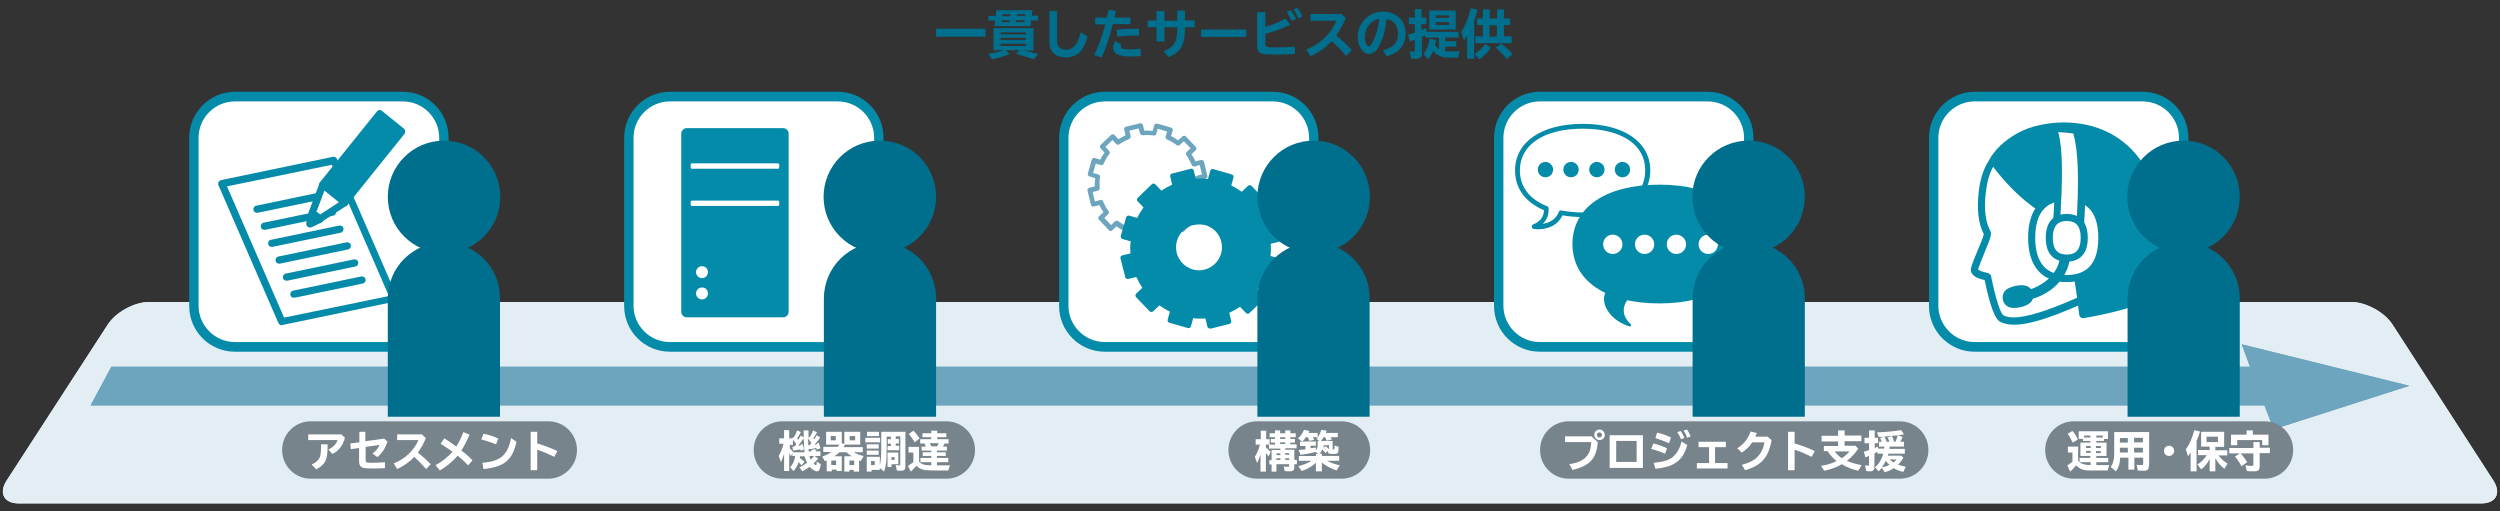<?xml version="1.0" encoding="utf-8"?>
<!-- Generator: Adobe Illustrator 26.3.1, SVG Export Plug-In . SVG Version: 6.00 Build 0)  -->
<svg version="1.1" id="レイヤー_1" xmlns="http://www.w3.org/2000/svg" xmlns:xlink="http://www.w3.org/1999/xlink" x="0px"
	 y="0px" width="880px" height="180px" viewBox="0 0 880 180" style="enable-background:new 0 0 880 180;" xml:space="preserve">
<rect x="0" y="0" width="880" height="180" fill="#333333" stroke="none"/>
<style type="text/css">
	.st0{fill:#006F8D;}
	.st1{clip-path:url(#SVGID_00000018937673138300404340000010096896531704051644_);fill:#E2EEF4;}
	.st2{fill:#FFFFFF;}
	.st3{fill:#038BA9;}
	.st4{fill:#6CA5BD;}
	.st5{clip-path:url(#SVGID_00000136412705270143221090000007862669302471780480_);fill:#6CA5BD;}
	.st6{fill:#78848B;}
</style>
<g>
	<path class="st0" d="M346.9,10.1v2.8h-17.4v-2.8H346.9z"/>
	<path class="st0" d="M360.3,17.8c1.5,0.2,3.7,0.8,5.1,1.2l-1.4,1.9c-2.1-0.7-4.3-1.4-6.3-1.9l1.1-1.3H354l1.4,1.3
		c-1.9,0.8-4,1.4-6.2,1.9l-1.3-2c1.7-0.2,3.7-0.6,5.4-1.2h-3.6V9.9h14.1v7.9H360.3z M347.9,7.3V5.6h2.6c0.1-0.7,0.1-1,0.2-2h12.7
		c0,0.3,0,0.5-0.1,0.6l0,0.2l-0.1,1.1h2.2v1.7h-2.4c0,0.3-0.1,0.6-0.1,0.9c-0.1,0.4-0.1,0.6-0.1,1.1H350c0.3-1.5,0.3-1.5,0.3-2
		H347.9z M352.2,12.1h8.9v-0.7h-8.9V12.1z M352.2,14.1h8.9v-0.8h-8.9V14.1z M352.2,16.2h8.9v-0.8h-8.9V16.2z M352.7,7.3l0,0.1
		c0,0.3,0,0.3-0.1,0.4h2.7l0.1-0.7h-2.7L352.7,7.3z M352.9,5.1c0,0.3-0.1,0.4-0.1,0.6h2.8c0-0.1,0-0.3,0-0.3l0-0.1l0-0.3H352.9z
		 M360.6,7.8c0-0.2,0.1-0.6,0.1-0.7h-2.9l-0.1,0.3v0.1l-0.1,0.3H360.6z M360.9,5.4c0-0.1,0-0.2,0-0.4H358c0,0.2,0,0.2,0,0.3
		c0,0.1,0,0.1,0,0.3h2.9L360.9,5.4z"/>
	<path class="st0" d="M372.1,3.9v10.8c0,1.7,1.2,2.8,3.1,2.8c2.6,0,4.1-1.8,5.2-6.1l2.4,1.4c-0.6,2.2-1.3,3.8-2.1,4.9
		c-1.3,1.6-3.1,2.5-5.5,2.5c-3.7,0-5.8-2-5.8-5.5V3.9H372.1z"/>
	<path class="st0" d="M389.7,6.2c0.2-0.9,0.3-1.6,0.5-2.7l2.6,0.3c-0.2,1-0.3,1.4-0.5,2.4h5.6v2.3h-6.2c-1.1,4.6-2.5,8.6-3.9,11.7
		l-2.6-0.8c1.6-3.4,2.9-7.1,3.9-10.8h-3.6V6.2H389.7z M401.7,19.7c-1,0.1-2.3,0.2-3.4,0.2c-1.7,0-3.7-0.2-4.6-0.6
		c-1.2-0.4-1.9-1.4-1.9-2.6c0-0.7,0.3-1.6,0.8-2.2l2.1,1.2c-0.1,0.2-0.2,0.4-0.2,0.6c0,0.3,0.1,0.6,0.4,0.7c0.4,0.2,1.5,0.4,2.4,0.4
		c1.3,0,3-0.1,4.1-0.3L401.7,19.7z M393,10.5c2.1-0.3,5.2-0.4,7.9-0.4l0.1,2.4c-2.6,0-5.3,0.1-7.7,0.4L393,10.5z"/>
	<path class="st0" d="M417.1,3.7v3.5h3.4v2.4h-3.4v0.2c0,6.1-1.4,8.5-5.8,10.3l-1.7-2.1c3.7-1.4,4.8-3.1,4.8-8.2V9.6h-4.5v5h-2.8v-5
		h-3.1V7.2h3.1V3.9h2.8v3.4h4.5V3.7H417.1z"/>
	<path class="st0" d="M438.7,10.4V13h-15.9v-2.6H438.7z"/>
	<path class="st0" d="M445.4,4.2v5.3c2.7-0.8,5.3-1.9,7.1-3l1.7,2.2c-2.5,1.2-6,2.5-8.8,3.2v3.7c0,0.9,0.4,1.1,3.7,1.1
		c2,0,4.3-0.1,6.7-0.3V19c-2.3,0.2-4.1,0.2-6.4,0.2c-4.1,0-5.1-0.1-5.9-0.6c-0.6-0.4-1-1.2-1-2.3v-12H445.4z M454.6,7.4
		c-0.4-1-1.1-2.3-1.7-3.2l1.5-0.6c0.6,0.8,1.3,2,1.8,3.1L454.6,7.4z M457,6.5c-0.4-1.1-1-2.2-1.7-3.2l1.4-0.5c0.6,0.8,1.3,1.9,1.7,3
		L457,6.5z"/>
	<path class="st0" d="M472.1,4.9l1.6,1.4c-0.8,2.1-1.9,4.2-3.4,6.2c1.8,1.4,3.8,3.2,5.5,5.1l-1.9,2.1c-1.5-1.8-3.3-3.6-5.2-5.2
		c-2,2.2-4.6,4.1-7.4,5.3l-1.5-2.4c4.6-1.7,8.8-5.6,10.6-10.1h-9.1V4.9H472.1z"/>
	<path class="st0" d="M486.8,17.7c3.6-0.9,5.3-2.7,5.3-5.8c0-1.4-0.4-2.8-1.2-3.7c-0.7-0.8-1.5-1.2-2.8-1.5c-0.5,4-1.2,6.6-2.5,9.2
		c-0.5,1-0.9,1.6-1.4,2.1c-0.7,0.6-1.5,1-2.3,1c-2.2,0-4-2.7-4-6c0-2.9,1.3-5.4,3.6-7.2c1.5-1.1,3.3-1.7,5.3-1.7c4.7,0,8,3.1,8,7.6
		c0,4.2-2.2,6.9-6.7,8.1L486.8,17.7z M483,7.7c-1.6,1.3-2.6,3.2-2.6,5.4c0,1.7,0.6,3.2,1.4,3.2c0.4,0,0.8-0.5,1.4-1.5
		c1.2-2.3,1.9-4.8,2.3-8.1C484.4,6.8,483.7,7.1,483,7.7z"/>
	<path class="st0" d="M508.9,18.1c0.3,0,0.6,0,0.9,0h4.1c-0.3,0.5-0.5,1.4-0.7,2.2h-3.3c-2.4,0-4.2-0.8-5.4-2.4
		c-0.5,1.2-1,2.1-1.7,2.9l-1.8-1.7c1.1-1.3,1.9-3.2,2.2-5.5l2.3,0.5c-0.1,0.6-0.1,0.8-0.4,1.7c0.4,0.6,0.9,1.2,1.4,1.5v-4.1h-4.8
		v-0.8c-0.4,0.2-0.6,0.3-1.2,0.6v5.9c0,1.2-0.6,1.8-1.9,1.8c-0.6,0-1.3,0-1.9-0.1l-0.5-2.5c0.5,0.1,1,0.1,1.4,0.1
		c0.3,0,0.4-0.1,0.4-0.4V14c-0.9,0.3-1.1,0.4-1.7,0.6l-0.7-2.4c0.6-0.1,1.5-0.4,2.4-0.7v-3h-2.1V6.2h2.1v-3h2.4v3h1.7v2.3h-1.7v2.1
		c0.4-0.2,1.2-0.5,1.6-0.7l0.1,1.3h11.3v2h-4.7v1.3h3.9v1.9h-3.9V18.1z M512.4,10.4h-9.3V3.7h9.3V10.4z M505.4,6.3h4.7V5.4h-4.7V6.3
		z M505.4,8.8h4.7v-1h-4.7V8.8z"/>
	<path class="st0" d="M518.8,20.7h-2.4v-8.2c-0.5,0.8-0.6,1-1.1,1.7l-1-3c1.4-1.9,2.6-4.9,3.4-8.3l2.4,0.5c-0.4,1.5-0.7,2.5-1.1,3.7
		l-0.1,0.2V20.7z M519,19c1.5-0.9,2.8-2.1,3.8-3.5l2,1.3c-1.1,1.6-2.5,3-4,4.1L519,19z M527,6.5V3.3h2.4v3.2h2.2v2.3h-2.2v4h2.7v2.4
		h-12.8v-2.4h2.7v-4h-2.1V6.5h2.1V3.3h2.4v3.2H527z M524.3,12.9h2.6v-4h-2.6V12.9z M530.4,20.8c-1.2-1.5-2.5-2.8-3.9-4l1.9-1.4
		c1.5,1.1,2.7,2.1,4,3.6L530.4,20.8z"/>
</g>
<g>
	<g>
		<defs>
			<path id="SVGID_1_" d="M52.5,106.3c-5.2,0-11.8,3.6-14.6,8L2.3,169.2c-2.8,4.4-0.9,8,4.3,8h866.8c5.2,0,7.1-3.6,4.3-8l-35.5-54.9
				c-2.8-4.4-9.4-8-14.6-8H52.5z"/>
		</defs>
		<use xlink:href="#SVGID_1_"  style="overflow:visible;fill:#E2EEF4;"/>
		<clipPath id="SVGID_00000038389847270381978690000010713771266170114465_">
			<use xlink:href="#SVGID_1_"  style="overflow:visible;"/>
		</clipPath>
		
			<rect x="-0.5" y="106.3" style="clip-path:url(#SVGID_00000038389847270381978690000010713771266170114465_);fill:#E2EEF4;" width="881.1" height="70.9"/>
	</g>
	<path class="st2" d="M156.3,107.6c0,8-6.5,14.5-14.5,14.5H82.7c-8,0-14.5-6.5-14.5-14.5V48.5c0-8,6.5-14.5,14.5-14.5h59.1
		c8,0,14.5,6.5,14.5,14.5V107.6z"/>
	<path class="st3" d="M141.8,123.8H82.7c-8.9,0-16.1-7.2-16.1-16.1V48.5c0-8.9,7.2-16.2,16.1-16.2h59.1c8.9,0,16.1,7.2,16.1,16.2
		v59.1C157.9,116.5,150.7,123.8,141.8,123.8z M82.7,35.7c-7,0-12.8,5.7-12.8,12.8v59.1c0,7,5.7,12.8,12.8,12.8h59.1
		c7,0,12.8-5.7,12.8-12.8V48.5c0-7-5.7-12.8-12.8-12.8H82.7z"/>
	<path class="st2" d="M309.4,107.6c0,8-6.5,14.5-14.5,14.5h-59.1c-8,0-14.5-6.5-14.5-14.5V48.5c0-8,6.5-14.5,14.5-14.5h59.1
		c8,0,14.5,6.5,14.5,14.5V107.6z"/>
	<path class="st3" d="M294.9,123.8h-59.1c-8.9,0-16.1-7.2-16.1-16.1V48.5c0-8.9,7.2-16.2,16.1-16.2h59.1c8.9,0,16.1,7.2,16.1,16.2
		v59.1C311,116.5,303.8,123.8,294.9,123.8z M235.8,35.7c-7,0-12.8,5.7-12.8,12.8v59.1c0,7,5.7,12.8,12.8,12.8h59.1
		c7,0,12.8-5.7,12.8-12.8V48.5c0-7-5.7-12.8-12.8-12.8H235.8z"/>
	<path class="st2" d="M462.5,107.6c0,8-6.5,14.5-14.5,14.5h-59.1c-8,0-14.5-6.5-14.5-14.5V48.5c0-8,6.5-14.5,14.5-14.5H448
		c8,0,14.5,6.5,14.5,14.5V107.6z"/>
	<path class="st3" d="M448,123.8h-59.1c-8.9,0-16.1-7.2-16.1-16.1V48.5c0-8.9,7.2-16.2,16.1-16.2H448c8.9,0,16.1,7.2,16.1,16.2v59.1
		C464.1,116.5,456.9,123.8,448,123.8z M388.9,35.7c-7,0-12.8,5.7-12.8,12.8v59.1c0,7,5.7,12.8,12.8,12.8H448c7,0,12.8-5.7,12.8-12.8
		V48.5c0-7-5.7-12.8-12.8-12.8H388.9z"/>
	<path class="st2" d="M615.6,107.6c0,8-6.5,14.5-14.5,14.5H542c-8,0-14.5-6.5-14.5-14.5V48.5c0-8,6.5-14.5,14.5-14.5h59.1
		c8,0,14.5,6.5,14.5,14.5V107.6z"/>
	<path class="st3" d="M601.1,123.8H542c-8.9,0-16.1-7.2-16.1-16.1V48.5c0-8.9,7.2-16.2,16.1-16.2h59.1c8.9,0,16.1,7.2,16.1,16.2
		v59.1C617.2,116.5,610,123.8,601.1,123.8z M542,35.7c-7,0-12.8,5.7-12.8,12.8v59.1c0,7,5.7,12.8,12.8,12.8h59.1
		c7,0,12.8-5.7,12.8-12.8V48.5c0-7-5.7-12.8-12.8-12.8H542z"/>
	<path class="st2" d="M768.7,107.6c0,8-6.5,14.5-14.5,14.5h-59.1c-8,0-14.5-6.5-14.5-14.5V48.5c0-8,6.5-14.5,14.5-14.5h59.1
		c8,0,14.5,6.5,14.5,14.5V107.6z"/>
	<path class="st3" d="M754.2,123.8h-59.1c-8.9,0-16.1-7.2-16.1-16.1V48.5c0-8.9,7.2-16.2,16.1-16.2h59.1c8.9,0,16.1,7.2,16.1,16.2
		v59.1C770.3,116.5,763.1,123.8,754.2,123.8z M695.1,35.7c-7,0-12.8,5.7-12.8,12.8v59.1c0,7,5.7,12.8,12.8,12.8h59.1
		c7,0,12.8-5.7,12.8-12.8V48.5c0-7-5.7-12.8-12.8-12.8H695.1z"/>
	<path class="st3" d="M709,114.3c-2.1,0-3.5-0.4-4.7-0.9c-2-0.9-3.6-5-5.6-14.3c0-0.2-0.1-0.4-0.1-0.5c-0.1,0-0.2,0-0.3-0.1
		c-1.3-0.3-3.5-0.8-4.4-2.6c-0.5-1,0-2.4,2.1-7.4c0.9-2.1,2.2-5.2,2.3-6.1c-1.9-3.6-2.5-8.6-1.8-14.8c1.1-9.7,5.1-15.2,13.6-19.2
		l0,0c10.2-4.7,24.6-5.4,35.6,18.2c10.2,22,1.8,33.3-4.8,36.6C723.1,111.9,714.1,114.3,709,114.3z M696.3,94.8
		c0.5,0.6,1.8,0.9,2.6,1.1c0.9,0.2,1.6,0.4,1.9,1.1c0.1,0.2,0.1,0.4,0.3,1.4c2.3,10.9,3.8,12.4,4.1,12.6c1.9,0.9,7.1,3.2,34.5-10.2
		c5.8-2.8,13.1-13,3.7-33.2c-8.1-17.4-18.9-23.1-32.2-17l0,0c-7.9,3.6-11.2,8.3-12.2,17.2c-0.7,5.8-0.1,10.4,1.6,13.5
		c0.6,1.1,0,2.7-2.3,8.2C697.6,91.3,696.5,94,696.3,94.8z M710.8,49.5L710.8,49.5L710.8,49.5z"/>
	<path class="st3" d="M712.4,47.2c8.2-4,32-7.3,43.1,14.7c6.2,13.2,5.1,33.2,2.6,40.7c-1.1,3.3-19.6,7.6-24.8,8.2
		c-1.2-10-3.7-29-8.4-34.6c-12.3-4-23.2-19.7-23.2-19.7S704.2,51.1,712.4,47.2"/>
	<path class="st3" d="M733.2,112c-0.6,0-1.2-0.5-1.3-1.1c-2.1-18.3-4.8-29.6-7.9-33.6c-12.4-4.2-23-19.4-23.5-20
		c-0.3-0.4-0.3-0.8-0.1-1.3c0.1-0.2,2.8-5.8,11.3-9.9l0,0c9.4-4.5,33.7-6.9,44.8,15.3c6.5,13.8,5.2,34.1,2.6,41.6
		c-1.6,4.8-24,8.8-25.9,9C733.3,112,733.3,112,733.2,112z M703.1,56.4c2.2,2.9,11.7,15.2,22.1,18.6c0.2,0.1,0.4,0.2,0.6,0.4
		c3.5,4.1,6.3,15.3,8.5,34c7.5-1.1,21.7-5.1,22.6-7.2c2.4-6.9,3.6-26.7-2.5-39.7c-10.3-20.5-32.8-18.3-41.4-14.1l0,0
		C706.9,51.2,704.1,55,703.1,56.4z M712.4,47.2L712.4,47.2L712.4,47.2z"/>
	<path class="st2" d="M739.9,83.7c0,9.9-4.7,14.4-12.4,14.4c-7.7,0-12.4-4.5-12.4-14.4c0-9.9,4.7-14.4,12.4-14.4
		C735.2,69.3,739.9,73.8,739.9,83.7"/>
	<path class="st3" d="M727.5,99.3c-8.8,0-13.6-5.6-13.6-15.6c0-10.1,4.8-15.6,13.6-15.6c8.8,0,13.6,5.6,13.6,15.6
		C741.1,93.8,736.3,99.3,727.5,99.3z M727.5,70.6c-7.4,0-11.1,4.4-11.1,13.1c0,8.7,3.7,13.1,11.1,13.1c7.4,0,11.1-4.4,11.1-13.1
		C738.6,75,734.9,70.6,727.5,70.6z"/>
	<path class="st2" d="M732,82.2c1.3-20.3,0.8-30.3-1.2-36.3l-3.3-0.3l-4.6-0.3c2,6,2.2,15.8,0.8,36.1L732,82.2z"/>
	<path class="st3" d="M732,83.4c0,0-0.1,0-0.1,0l-8.3-0.9c-0.7-0.1-1.2-0.7-1.1-1.3c1.4-20.5,1.2-29.8-0.8-35.6
		c-0.1-0.4-0.1-0.8,0.2-1.2c0.3-0.3,0.7-0.5,1.1-0.5l4.6,0.3l3.4,0.3c0.5,0.1,0.9,0.4,1.1,0.9c2.2,6.6,2.6,17.3,1.3,36.8
		c0,0.3-0.2,0.7-0.4,0.9C732.6,83.3,732.3,83.4,732,83.4z M725,80.2l5.8,0.6c1.1-17.4,0.8-27.6-1-33.8l-2.5-0.3l-2.8-0.2
		C726.1,52.6,726.2,62,725,80.2z"/>
	<path class="st3" d="M714.4,103.6c0.3,1.4-0.3,2.7-3.6,3.3c-3.3,0.6-4.3-0.4-4.6-1.8c-0.3-1.4,0.3-2.7,3.6-3.3
		C713.1,101.2,714.1,102.2,714.4,103.6"/>
	<path class="st3" d="M709,108.4c-1.1,0-1.9-0.2-2.6-0.7c-0.7-0.5-1.2-1.3-1.4-2.3c-0.2-1,0-1.9,0.5-2.7c0.7-1,2.1-1.7,4.1-2.1
		c2.1-0.4,3.6-0.2,4.6,0.5c0.7,0.5,1.2,1.3,1.4,2.3c0.2,1.2,0,2.2-0.8,3c-0.8,0.8-2,1.4-3.9,1.8C710.2,108.3,709.6,108.4,709,108.4z
		 M711.6,102.9c-0.4,0-0.9,0-1.6,0.2c-1.8,0.3-2.4,0.8-2.5,1.1c-0.1,0.1-0.2,0.3-0.1,0.8c0.1,0.5,0.2,0.6,0.4,0.7
		c0.3,0.2,0.9,0.4,2.7,0.1c1.7-0.3,2.2-0.7,2.5-1c0.1-0.1,0.3-0.3,0.2-0.9c0,0,0,0,0,0c-0.1-0.5-0.2-0.6-0.4-0.7
		C712.6,103,712.3,102.9,711.6,102.9z"/>
	<path class="st3" d="M714,104.3c3.6-0.6,12.9-4.4,13.6-14.7l-1-0.1c-0.7,10.4-10.9,13.8-14.5,14.4L714,104.3z"/>
	<path class="st3" d="M714,105.6c-0.1,0-0.2,0-0.3,0l-1.9-0.4c-0.6-0.1-1-0.7-1-1.3c0-0.6,0.4-1.1,1-1.2c0.5-0.1,12.7-2.4,13.5-13.3
		c0-0.3,0.2-0.7,0.4-0.9c0.3-0.2,0.6-0.3,0.9-0.3l1,0.1c0.7,0.1,1.2,0.7,1.2,1.3c-0.8,10.6-9.9,15-14.7,15.9
		C714.1,105.6,714.1,105.6,714,105.6z"/>
	<path class="st2" d="M733.6,83.7c0,4.9-2.3,7.1-6.1,7.1c-3.8,0-6.1-2.2-6.1-7.1c0-4.9,2.3-7.1,6.1-7.1
		C731.3,76.6,733.6,78.8,733.6,83.7"/>
	<path class="st3" d="M727.5,92.1c-2.8,0-7.4-1.1-7.4-8.4c0-7.3,4.6-8.4,7.4-8.4c2.8,0,7.4,1.1,7.4,8.4
		C734.9,91,730.3,92.1,727.5,92.1z M727.5,77.8c-2.1,0-4.9,0.6-4.9,5.9c0,5.3,2.8,5.9,4.9,5.9c2.1,0,4.9-0.6,4.9-5.9
		C732.4,78.4,729.6,77.8,727.5,77.8z"/>
	<path class="st2" d="M557.1,44.5c-13.9,0-23,5.9-23,15.6c0,6.2,3.8,10.9,10.2,13.4c0.1,2.7-1.1,5-4.3,6.3c4.5,0.4,8.2-1.4,9.6-4.8
		c2.3,0.4,4.9,0.7,7.6,0.7c13.9,0,23-5.9,23-15.6C580.1,50.4,571,44.5,557.1,44.5"/>
	<path class="st3" d="M541.4,80.7c-0.5,0-0.9,0-1.4-0.1c-0.4,0-0.7-0.3-0.8-0.7c-0.1-0.4,0.2-0.8,0.5-0.9c2.4-1,3.7-2.6,3.8-5
		c-6.6-2.8-10.2-7.7-10.2-14c0-10,9.3-16.4,23.8-16.4c14.5,0,23.8,6.4,23.8,16.4c0,10-9.3,16.4-23.8,16.4c-2.5,0-4.8-0.2-7.1-0.6
		C548.6,78.9,545.4,80.7,541.4,80.7z M557.1,45.3c-13.6,0-22.1,5.6-22.1,14.7c0,5.7,3.4,10.2,9.6,12.6c0.3,0.1,0.5,0.4,0.5,0.8
		c0.1,2.2-0.6,4.1-2.1,5.4c2.8-0.4,4.8-1.9,5.7-4.2c0.1-0.4,0.5-0.6,0.9-0.5c2.3,0.4,4.8,0.7,7.4,0.7c13.7,0,22.1-5.6,22.1-14.7
		C579.3,51,570.8,45.3,557.1,45.3z"/>
	<path class="st3" d="M614.3,86c0,12.7-11.9,20.4-30.2,20.4s-30.2-7.7-30.2-20.4c0-12.7,11.9-20.4,30.2-20.4S614.3,73.2,614.3,86"/>
	<path class="st3" d="M584.1,106.8c-18.9,0-30.6-8-30.6-20.9c0-12.9,11.7-20.9,30.6-20.9c18.9,0,30.6,8,30.6,20.9
		C614.7,98.8,603,106.8,584.1,106.8z M584.1,65.9c-18.3,0-29.7,7.7-29.7,20s11.4,20,29.7,20c18.3,0,29.7-7.7,29.7-20
		S602.4,65.9,584.1,65.9z"/>
	<path class="st3" d="M567.6,100.7c-5.4,3.6-1.6,11.5,6.2,13.7c-4.8-4.5-2.3-10.1,3.1-11.8C572.3,99.6,567.6,100.7,567.6,100.7"/>
	<path class="st3" d="M573.8,114.9c0,0-0.1,0-0.1,0c-4.7-1.3-8.4-4.9-9-8.6c-0.4-2.4,0.6-4.5,2.6-5.9c0,0,0.1,0,0.1-0.1
		c0.2,0,4.9-1.1,9.6,2c0.1,0.1,0.2,0.2,0.2,0.4c0,0.2-0.1,0.3-0.3,0.3c-2.7,0.8-4.7,2.7-5.2,5c-0.5,2.1,0.3,4.3,2.3,6.1
		c0.1,0.1,0.2,0.3,0.1,0.5C574.1,114.8,574,114.9,573.8,114.9z M567.8,101.1c-1.7,1.2-2.5,3-2.2,5c0.5,3,3.2,5.9,6.8,7.4
		c-1.3-1.8-1.8-3.7-1.4-5.7c0.5-2.3,2.4-4.3,4.9-5.3C572.1,100.4,568.3,101,567.8,101.1z"/>
	<path class="st2" d="M571.1,86c0,1.9-1.5,3.4-3.4,3.4c-1.9,0-3.4-1.5-3.4-3.4c0-1.9,1.5-3.4,3.4-3.4
		C569.6,82.6,571.1,84.2,571.1,86"/>
	<path class="st2" d="M582.3,86c0,1.9-1.5,3.4-3.4,3.4c-1.9,0-3.4-1.5-3.4-3.4c0-1.9,1.5-3.4,3.4-3.4
		C580.8,82.6,582.3,84.2,582.3,86"/>
	<path class="st2" d="M593.5,86c0,1.9-1.5,3.4-3.4,3.4c-1.9,0-3.4-1.5-3.4-3.4c0-1.9,1.5-3.4,3.4-3.4C592,82.6,593.5,84.2,593.5,86"
		/>
	<path class="st2" d="M604.7,86c0,1.9-1.5,3.4-3.4,3.4c-1.9,0-3.4-1.5-3.4-3.4c0-1.9,1.5-3.4,3.4-3.4
		C603.2,82.6,604.7,84.2,604.7,86"/>
	<path class="st3" d="M546.7,59.7c0,1.5-1.2,2.7-2.7,2.7c-1.5,0-2.7-1.2-2.7-2.7c0-1.5,1.2-2.7,2.7-2.7
		C545.4,57,546.7,58.2,546.7,59.7"/>
	<path class="st3" d="M555.7,59.7c0,1.5-1.2,2.7-2.7,2.7s-2.7-1.2-2.7-2.7c0-1.5,1.2-2.7,2.7-2.7S555.7,58.2,555.7,59.7"/>
	<path class="st3" d="M564.8,59.7c0,1.5-1.2,2.7-2.7,2.7s-2.7-1.2-2.7-2.7c0-1.5,1.2-2.7,2.7-2.7S564.8,58.2,564.8,59.7"/>
	<path class="st3" d="M573.8,59.7c0,1.5-1.2,2.7-2.7,2.7c-1.5,0-2.7-1.2-2.7-2.7c0-1.5,1.2-2.7,2.7-2.7
		C572.6,57,573.8,58.2,573.8,59.7"/>
	<path class="st4" d="M406.2,85.7c-0.4,0-0.7-0.3-0.8-0.6l-0.5-2c-1,0.1-1.9,0-2.9-0.1l-0.6,2c-0.1,0.4-0.6,0.7-1,0.6l-4.9-1.4
		c-0.4-0.1-0.7-0.6-0.6-1l0.6-2c-0.9-0.4-1.7-0.9-2.5-1.5l-1.5,1.4c-0.2,0.2-0.4,0.3-0.6,0.2c-0.2,0-0.4-0.1-0.6-0.3l-3.5-3.7
		c-0.2-0.2-0.2-0.4-0.2-0.6c0-0.2,0.1-0.4,0.3-0.6l1.5-1.4c-0.5-0.8-1-1.6-1.4-2.5l-2,0.5c-0.5,0.1-0.9-0.2-1-0.6l-1.2-5
		c-0.1-0.5,0.2-0.9,0.6-1l2-0.5c-0.1-1,0-1.9,0.1-2.9l-2-0.6c-0.4-0.1-0.7-0.6-0.6-1l1.4-4.9c0.1-0.4,0.6-0.7,1-0.6l2,0.6
		c0.4-0.9,0.9-1.7,1.5-2.5l-1.4-1.5c-0.3-0.3-0.3-0.9,0-1.2l3.7-3.5c0.3-0.3,0.9-0.3,1.2,0l1.4,1.5c0.8-0.5,1.7-1,2.5-1.4l-0.5-2
		c-0.1-0.5,0.2-0.9,0.6-1l5-1.2c0.2-0.1,0.4,0,0.6,0.1c0.2,0.1,0.3,0.3,0.4,0.5l0.5,2c1-0.1,1.9,0,2.9,0.1l0.6-2
		c0.1-0.4,0.6-0.7,1-0.6l4.9,1.4c0.4,0.1,0.7,0.6,0.6,1l-0.6,2c0.9,0.4,1.7,0.9,2.5,1.5l1.5-1.4c0.3-0.3,0.9-0.3,1.2,0l3.5,3.7
		c0.3,0.3,0.3,0.9,0,1.2l-1.5,1.4c0.5,0.8,1,1.6,1.4,2.5l2-0.5c0.4-0.1,0.9,0.2,1,0.6l1.2,5c0.1,0.2,0,0.4-0.1,0.6
		c-0.1,0.2-0.3,0.3-0.5,0.4l-2,0.5c0.1,1,0,1.9-0.1,2.9l2,0.6c0.4,0.1,0.7,0.6,0.6,1l-1.4,4.9c-0.1,0.4-0.6,0.7-1,0.6l-2-0.6
		c-0.4,0.9-0.9,1.7-1.5,2.5l1.4,1.5c0.3,0.3,0.3,0.9,0,1.2l-3.7,3.5c-0.2,0.2-0.4,0.3-0.6,0.2c-0.2,0-0.4-0.1-0.6-0.3L414,80
		c-0.8,0.5-1.6,1-2.5,1.4l0.5,2c0.1,0.2,0,0.4-0.1,0.6c-0.1,0.2-0.3,0.3-0.5,0.4l-5,1.2C406.3,85.7,406.3,85.7,406.2,85.7z
		 M405.5,81.3c0.4,0,0.7,0.3,0.8,0.6l0.5,1.9l3.3-0.8l-0.5-1.9c-0.1-0.4,0.1-0.8,0.5-1c1.2-0.5,2.4-1.1,3.5-1.9
		c0.3-0.2,0.8-0.2,1.1,0.1l1.3,1.4l2.5-2.4l-1.3-1.4c-0.3-0.3-0.3-0.8-0.1-1.1c0.8-1,1.5-2.2,2-3.4c0.2-0.4,0.6-0.6,1-0.5l1.8,0.5
		l1-3.3l-1.8-0.5c-0.4-0.1-0.7-0.5-0.6-0.9c0.2-1.3,0.2-2.6,0.1-3.9c0-0.4,0.2-0.8,0.6-0.9l1.9-0.5l-0.8-3.3l-1.8,0.5
		c-0.4,0.1-0.8-0.1-1-0.5c-0.5-1.2-1.1-2.4-1.9-3.5c-0.2-0.3-0.2-0.8,0.1-1.1l1.4-1.3l-2.4-2.5l-1.4,1.3c-0.3,0.3-0.8,0.3-1.1,0.1
		c-1-0.8-2.2-1.5-3.4-2c-0.4-0.2-0.6-0.6-0.5-1l0.5-1.8l-3.3-1l-0.5,1.8c-0.1,0.4-0.5,0.7-0.9,0.6c-1.3-0.2-2.6-0.2-3.9-0.1
		c-0.4,0-0.8-0.2-0.9-0.6l-0.5-1.8l-3.3,0.8l0.5,1.9c0.1,0.4-0.1,0.8-0.5,1c-1.2,0.5-2.4,1.1-3.5,1.9c-0.3,0.2-0.8,0.2-1.1-0.1
		l-1.3-1.4l-2.5,2.4l1.3,1.4c0.3,0.3,0.3,0.8,0.1,1.1c-0.8,1-1.5,2.2-2,3.4c-0.2,0.4-0.6,0.6-1,0.5l-1.8-0.5l-0.9,3.3l1.8,0.5
		c0.4,0.1,0.7,0.5,0.6,0.9c-0.2,1.3-0.2,2.6-0.1,3.9c0,0.4-0.2,0.8-0.6,0.9l-1.9,0.5l0.8,3.3l1.9-0.5c0.4-0.1,0.8,0.1,1,0.5
		c0.5,1.2,1.1,2.4,1.9,3.4c0.2,0.3,0.2,0.8-0.1,1.1l-1.4,1.3l2.4,2.5l1.4-1.3c0.3-0.3,0.8-0.3,1.1-0.1c1,0.8,2.2,1.5,3.4,2
		c0.4,0.2,0.6,0.6,0.5,1l-0.5,1.8l3.3,0.9l0.5-1.8c0.1-0.4,0.5-0.7,0.9-0.6C402.8,81.4,404.1,81.5,405.5,81.3
		C405.5,81.3,405.5,81.3,405.5,81.3z"/>
	<path class="st3" d="M449.9,84.1l-1.7-6.7l-3.6,0.9c-0.7-1.8-1.6-3.4-2.7-4.9l2.7-2.6l-4.8-5l-2.7,2.6c-1.5-1.1-3.1-2.1-4.8-2.9
		l1-3.6l-6.6-1.9l-1,3.6c-1.8-0.3-3.7-0.3-5.6-0.1l-0.9-3.6l-6.7,1.7l0.9,3.6c-1.8,0.7-3.4,1.6-4.9,2.7l-2.6-2.7l-5,4.8l2.6,2.7
		c-1.1,1.5-2.1,3.1-2.9,4.8l-3.6-1l-1.9,6.6l3.6,1c-0.3,1.8-0.3,3.7-0.1,5.6l-3.6,0.9l1.7,6.7l3.6-0.9c0.7,1.8,1.6,3.4,2.7,4.9
		l-2.7,2.6l4.8,5l2.7-2.6c1.5,1.1,3.1,2.1,4.8,2.9l-1,3.6l6.6,1.9l1-3.6c1.8,0.2,3.7,0.3,5.6,0.1l0.9,3.6l6.7-1.7l-0.9-3.6
		c1.8-0.7,3.4-1.6,4.9-2.7l2.6,2.7l5-4.8l-2.6-2.7c1.1-1.5,2.1-3.1,2.9-4.8l3.6,1l1.9-6.6l-3.6-1c0.3-1.8,0.3-3.7,0.1-5.6
		L449.9,84.1z M424.3,95.8c-4.8,1.2-9.7-1.7-10.8-6.5c-1.2-4.8,1.7-9.7,6.5-10.8c4.8-1.2,9.7,1.7,10.8,6.5
		C432,89.7,429.1,94.6,424.3,95.8"/>
	<path class="st3" d="M425.8,115.6c-0.2,0-0.3,0-0.4-0.1c-0.2-0.1-0.3-0.3-0.4-0.5l-0.7-2.9c-1.4,0.1-2.9,0.1-4.3-0.1l-0.8,2.9
		c-0.1,0.2-0.2,0.4-0.4,0.5c-0.2,0.1-0.4,0.1-0.6,0.1l-6.6-1.9c-0.4-0.1-0.7-0.6-0.6-1l0.8-2.9c-1.3-0.6-2.5-1.4-3.7-2.2l-2.2,2.1
		c-0.3,0.3-0.9,0.3-1.2,0l-4.8-5c-0.3-0.3-0.3-0.9,0-1.2l2.2-2.1c-0.8-1.2-1.5-2.5-2.1-3.8l-2.9,0.7c-0.4,0.1-0.9-0.2-1-0.6
		l-1.7-6.7c-0.1-0.5,0.2-0.9,0.6-1l2.9-0.7c-0.1-1.4-0.1-2.9,0.1-4.3l-2.9-0.8c-0.4-0.1-0.7-0.6-0.6-1l1.9-6.6
		c0.1-0.4,0.6-0.7,1-0.6l2.9,0.8c0.6-1.3,1.4-2.5,2.2-3.7l-2.1-2.2c-0.2-0.2-0.2-0.4-0.2-0.6c0-0.2,0.1-0.4,0.3-0.6l5-4.8
		c0.2-0.2,0.4-0.2,0.6-0.2c0.2,0,0.4,0.1,0.6,0.3l2.1,2.2c1.2-0.8,2.5-1.5,3.8-2.1l-0.7-2.9c-0.1-0.5,0.2-0.9,0.6-1l6.7-1.7
		c0.2-0.1,0.4,0,0.6,0.1c0.2,0.1,0.3,0.3,0.4,0.5l0.7,2.9c1.4-0.1,2.9-0.1,4.3,0.1l0.8-2.9c0.1-0.4,0.6-0.7,1-0.6l6.6,1.9
		c0.2,0.1,0.4,0.2,0.5,0.4c0.1,0.2,0.1,0.4,0.1,0.6l-0.8,2.9c1.3,0.6,2.5,1.4,3.7,2.2l2.2-2.1c0.3-0.3,0.9-0.3,1.2,0l4.8,5
		c0.3,0.3,0.3,0.9,0,1.2l-2.2,2.1c0.8,1.2,1.5,2.5,2.1,3.8l2.9-0.7c0.2-0.1,0.4,0,0.6,0.1c0.2,0.1,0.3,0.3,0.4,0.5l1.7,6.7
		c0.1,0.2,0,0.4-0.1,0.6c-0.1,0.2-0.3,0.3-0.5,0.4l-2.9,0.7c0.1,1.4,0.1,2.9-0.1,4.3l2.9,0.8c0.2,0.1,0.4,0.2,0.5,0.4
		c0.1,0.2,0.1,0.4,0.1,0.6l-1.9,6.6c-0.1,0.2-0.2,0.4-0.4,0.5c-0.2,0.1-0.4,0.1-0.6,0.1l-2.9-0.8c-0.6,1.3-1.4,2.5-2.2,3.7l2.1,2.2
		c0.3,0.3,0.3,0.9,0,1.2l-5,4.8c-0.3,0.3-0.9,0.3-1.2,0l-2.1-2.2c-1.2,0.8-2.5,1.5-3.8,2.1l0.7,2.9c0.1,0.5-0.2,0.9-0.6,1l-6.7,1.7
		C425.9,115.6,425.9,115.6,425.8,115.6z M424.9,110.3c0.4,0,0.7,0.3,0.8,0.6l0.7,2.8l5.1-1.3l-0.7-2.8c-0.1-0.4,0.1-0.8,0.5-1
		c1.7-0.7,3.2-1.6,4.7-2.6c0.3-0.2,0.8-0.2,1.1,0.1l2,2.1l3.7-3.6l-2-2.1c-0.3-0.3-0.3-0.8-0.1-1.1c1.1-1.4,2-3,2.8-4.6
		c0.2-0.4,0.6-0.6,1-0.5l2.8,0.8l1.4-5l-2.7-0.8c-0.4-0.1-0.7-0.5-0.6-0.9c0.2-1.8,0.3-3.6,0.1-5.4c0-0.4,0.2-0.8,0.6-0.9l2.8-0.7
		l-1.3-5.1l-2.8,0.7c-0.4,0.1-0.8-0.1-1-0.5c-0.7-1.7-1.6-3.2-2.6-4.7c-0.2-0.3-0.2-0.8,0.1-1.1l2.1-2l-3.6-3.7l-2.1,2
		c-0.3,0.3-0.8,0.3-1.1,0.1c-1.4-1.1-3-2-4.6-2.8c-0.4-0.2-0.6-0.6-0.5-1l0.8-2.8l-5-1.4l-0.8,2.8c-0.1,0.4-0.5,0.7-0.9,0.6
		c-1.8-0.2-3.6-0.3-5.4-0.1c-0.4,0-0.8-0.2-0.9-0.6l-0.7-2.8l-5.1,1.3l0.7,2.8c0.1,0.4-0.1,0.8-0.5,1c-1.7,0.7-3.3,1.6-4.7,2.6
		c-0.3,0.2-0.8,0.2-1.1-0.1l-2-2.1l-3.7,3.6l2,2.1c0.3,0.3,0.3,0.8,0.1,1.1c-1.1,1.4-2,3-2.8,4.6c-0.2,0.4-0.6,0.6-1,0.5l-2.8-0.8
		l-1.4,5l2.8,0.8c0.4,0.1,0.7,0.5,0.6,0.9c-0.2,1.8-0.3,3.6-0.1,5.4c0,0.4-0.2,0.8-0.6,0.9l-2.8,0.7l1.3,5.1l2.8-0.7
		c0.4-0.1,0.8,0.1,1,0.5c0.7,1.7,1.6,3.3,2.6,4.7c0.2,0.3,0.2,0.8-0.1,1.1l-2.1,2l3.6,3.7l2.1-2c0.3-0.3,0.8-0.3,1.1-0.1
		c1.4,1.1,3,2,4.6,2.8c0.4,0.2,0.6,0.6,0.5,1l-0.8,2.8l5,1.4l0.8-2.8c0.1-0.4,0.5-0.7,0.9-0.6C421.2,110.4,423,110.5,424.9,110.3
		C424.8,110.3,424.9,110.3,424.9,110.3z M422.1,96.9c-4.4,0-8.4-3-9.5-7.4c-0.6-2.5-0.2-5.2,1.1-7.4s3.5-3.8,6-4.4
		c2.5-0.6,5.2-0.2,7.4,1.1c2.2,1.3,3.8,3.5,4.5,6c1.3,5.2-1.9,10.6-7.1,11.9c0,0,0,0,0,0C423.7,96.8,422.9,96.9,422.1,96.9z
		 M424.3,95.8L424.3,95.8L424.3,95.8z M422.1,79c-0.7,0-1.3,0.1-2,0.2c-2.1,0.5-3.9,1.8-5,3.7c-1.1,1.9-1.4,4-0.9,6.1
		c1.1,4.3,5.5,7,9.8,5.9c4.3-1.1,7-5.5,5.9-9.8c-0.5-2.1-1.8-3.9-3.7-5C425,79.3,423.6,79,422.1,79z"/>
	<g>
		<defs>
			<polygon id="SVGID_00000044891046544918014960000000415232151042355100_" points="792,129.1 39.2,129.1 31.9,142.7 797.1,142.7 
				800.3,151.1 848.1,135.8 789.1,121.2 			"/>
		</defs>
		<use xlink:href="#SVGID_00000044891046544918014960000000415232151042355100_"  style="overflow:visible;fill:#6CA5BD;"/>
		<clipPath id="SVGID_00000172428275311421542980000010880542093542725531_">
			<use xlink:href="#SVGID_00000044891046544918014960000000415232151042355100_"  style="overflow:visible;"/>
		</clipPath>
		<polygon style="clip-path:url(#SVGID_00000172428275311421542980000010880542093542725531_);fill:#6CA5BD;" points="31.9,121.2 
			862.3,121.2 848.1,151.1 17.7,151.1 		"/>
	</g>
	<path class="st3" d="M99.2,114.5c-0.5,0-1-0.3-1.2-0.8L76.9,65.2c-0.2-0.3-0.1-0.7,0-1.1c0.2-0.3,0.5-0.6,0.9-0.7l39.4-8.2
		c0.6-0.1,1.2,0.2,1.4,0.7l21.1,48.5c0.2,0.3,0.1,0.7,0,1.1c-0.2,0.3-0.5,0.6-0.9,0.7l-39.4,8.2C99.4,114.5,99.3,114.5,99.2,114.5z
		 M79.9,65.6l20.1,46.2l36.9-7.6L116.8,58L79.9,65.6z"/>
	<path class="st3" d="M90.4,74.9c-0.6,0-1.1-0.4-1.2-1c-0.1-0.7,0.3-1.4,1-1.5l24-5c0.7-0.1,1.4,0.3,1.5,1c0.1,0.7-0.3,1.4-1,1.5
		l-24,5C90.6,74.9,90.5,74.9,90.4,74.9z"/>
	<path class="st3" d="M93,80.9c-0.6,0-1.1-0.4-1.2-1c-0.1-0.7,0.3-1.4,1-1.5l24-5c0.7-0.1,1.4,0.3,1.5,1c0.1,0.7-0.3,1.4-1,1.5
		l-24,5C93.2,80.9,93.1,80.9,93,80.9z"/>
	<path class="st3" d="M95.6,86.9c-0.6,0-1.1-0.4-1.2-1c-0.1-0.7,0.3-1.4,1-1.5l24-5c0.7-0.1,1.4,0.3,1.5,1c0.1,0.7-0.3,1.4-1,1.5
		l-24,5C95.8,86.9,95.7,86.9,95.6,86.9z"/>
	<path class="st3" d="M98.2,92.8c-0.6,0-1.1-0.4-1.2-1c-0.1-0.7,0.3-1.4,1-1.5l24-5c0.7-0.1,1.4,0.3,1.5,1c0.1,0.7-0.3,1.4-1,1.5
		l-24,5C98.4,92.8,98.3,92.8,98.2,92.8z"/>
	<path class="st3" d="M100.8,98.8c-0.6,0-1.1-0.4-1.2-1c-0.1-0.7,0.3-1.4,1-1.5l24-5c0.7-0.1,1.4,0.3,1.5,1c0.1,0.7-0.3,1.4-1,1.5
		l-24,5C101,98.8,100.9,98.8,100.8,98.8z"/>
	<path class="st3" d="M103.4,104.8c-0.6,0-1.1-0.4-1.2-1c-0.1-0.7,0.3-1.4,1-1.5l24-5c0.7-0.1,1.3,0.3,1.5,1c0.1,0.7-0.3,1.4-1,1.5
		l-24,5C103.6,104.7,103.5,104.8,103.4,104.8z"/>
	<rect x="111.5" y="50.8" transform="matrix(0.627 -0.779 0.779 0.627 4.15 120.155)" class="st3" width="32.1" height="10"/>
	<path class="st3" d="M121.4,72.6c-0.3,0-0.6-0.1-0.8-0.3l-7.8-6.3c-0.5-0.4-0.6-1.2-0.2-1.8l20.1-25c0.2-0.3,0.5-0.4,0.8-0.5
		c0.3,0,0.7,0.1,0.9,0.3l7.8,6.3c0.5,0.4,0.6,1.2,0.2,1.8l-20.1,25C122.1,72.5,121.7,72.6,121.4,72.6z M115.4,64.9l5.8,4.7
		l18.6-23.1l-5.8-4.7L115.4,64.9z"/>
	<polygon class="st2" points="121.4,71.4 112.6,77.1 109.9,74.9 113.6,65.1 	"/>
	<path class="st3" d="M112.6,78.4c-0.3,0-0.6-0.1-0.8-0.3l-2.7-2.2c-0.4-0.3-0.6-0.9-0.4-1.4l3.7-9.8c0.1-0.4,0.5-0.7,0.8-0.8
		c0.4-0.1,0.8,0,1.1,0.2l7.8,6.3c0.3,0.3,0.5,0.6,0.5,1c0,0.4-0.2,0.8-0.6,1l-8.8,5.7C113.1,78.3,112.8,78.4,112.6,78.4z
		 M111.4,74.5l1.3,1l6.6-4.3l-5.1-4.1L111.4,74.5z"/>
	<polygon class="st3" points="112.6,77.1 109.1,78.8 109,78.7 109.8,74.9 	"/>
	<path class="st3" d="M109.1,80.1c-0.3,0-0.6-0.1-0.8-0.3c-0.4-0.3-0.6-0.9-0.5-1.3l0.9-3.8c0.1-0.4,0.4-0.8,0.8-0.9
		c0.4-0.1,0.9-0.1,1.2,0.2l2.7,2.2c0.3,0.3,0.5,0.7,0.5,1.1c-0.1,0.4-0.3,0.8-0.7,1l-3.5,1.7C109.4,80,109.2,80.1,109.1,80.1z"/>
	<g>
		<path class="st3" d="M277.6,109.8c0,1-0.9,1.9-1.9,1.9h-34c-1,0-1.9-0.9-1.9-1.9V47c0-1,0.9-1.9,1.9-1.9h34c1,0,1.9,0.9,1.9,1.9
			V109.8z"/>
		<path class="st2" d="M274.3,58.8c0,0.3-0.2,0.6-0.4,0.6h-30.4c-0.2,0-0.4-0.3-0.4-0.6v-0.7c0-0.3,0.2-0.6,0.4-0.6h30.4
			c0.2,0,0.4,0.3,0.4,0.6V58.8z"/>
		<path class="st2" d="M274.3,71.9c0,0.3-0.2,0.6-0.4,0.6h-30.4c-0.2,0-0.4-0.3-0.4-0.6v-0.7c0-0.3,0.2-0.6,0.4-0.6h30.4
			c0.2,0,0.4,0.3,0.4,0.6V71.9z"/>
		<path class="st2" d="M249.2,103.3c0,1.2-1,2.1-2.1,2.1c-1.2,0-2.1-1-2.1-2.1c0-1.2,1-2.1,2.1-2.1
			C248.3,101.1,249.2,102.1,249.2,103.3"/>
		<path class="st2" d="M249.2,95.8c0,1.2-1,2.1-2.1,2.1c-1.2,0-2.1-1-2.1-2.1c0-1.2,1-2.1,2.1-2.1C248.3,93.7,249.2,94.6,249.2,95.8
			"/>
	</g>
	<path class="st6" d="M193,168.5h-83.6c-5.6,0-10.1-4.5-10.1-10.1c0-5.6,4.5-10.1,10.1-10.1H193c5.6,0,10.1,4.5,10.1,10.1
		C203.1,164,198.5,168.5,193,168.5z"/>
	<g>
		<path class="st2" d="M120.2,153l1.2,1c-0.5,2.6-2.2,4.8-4.4,5.8l-1.4-1.6c1.5-0.6,2.9-2,3.2-3.3h-10.3v-2H120.2z M115.3,156.4v1.2
			c0,4.3-0.9,6-4,7.6l-1.6-1.7c1.4-0.6,2.2-1.3,2.8-2.4c0.3-0.6,0.5-1.8,0.5-3.5v-1.2H115.3z"/>
		<path class="st2" d="M128.6,152v3.3l6.6-0.9l1.2,1c-0.8,2.5-2.1,4.4-3.6,5.5l-1.7-1.3c1.1-0.7,2.1-1.9,2.5-3l-4.9,0.7v4.7
			c0,0.8,0.2,0.9,2.5,0.9c1.4,0,2.8-0.1,4.3-0.2v2.1c-1.8,0.1-3.2,0.1-4.2,0.1c-2.6,0-3.6-0.1-4.1-0.5c-0.5-0.4-0.8-1-0.8-1.9v-4.8
			l-2.9,0.4l-0.2-2l3.2-0.4V152H128.6z"/>
		<path class="st2" d="M148.6,153l1.3,1.2c-0.7,1.8-1.6,3.4-2.8,5.1c1.5,1.2,3.1,2.6,4.5,4.1l-1.6,1.7c-1.2-1.4-2.7-2.9-4.2-4.3
			c-1.6,1.8-3.8,3.3-6,4.3l-1.2-2c3.8-1.4,7.2-4.6,8.7-8.2h-7.5v-2H148.6z"/>
		<path class="st2" d="M156.4,154.3c1.3,0.8,2.6,1.7,4.2,2.9c1-1.6,1.9-3.4,2.5-5.1l2.2,0.9c-0.8,1.9-1.8,3.8-2.9,5.6
			c1.4,1,2.7,2.2,3.9,3.4l-1.5,1.8c-0.9-1-2-2-3.7-3.4c-1.7,2-4.1,4-6.3,5.2l-1.5-1.9c2.1-1,4.3-2.8,6-4.7c-1.1-0.8-2.5-1.7-4.2-2.8
			L156.4,154.3z"/>
		<path class="st2" d="M174.6,156.4c-1.7-0.7-3.5-1.3-5.2-1.7l0.8-2c1.9,0.3,3.8,1,5.2,1.7L174.6,156.4z M169.8,162.9
			c6.4-0.5,8.9-2.7,10.1-8.7l1.9,1.3c-1.4,6.5-4.4,8.9-11.6,9.6L169.8,162.9z"/>
		<path class="st2" d="M189.1,152v4.1c2.8,0.8,5.3,1.8,7.1,2.7l-1.1,2c-1.6-0.8-3.8-1.8-6-2.5v7.2h-2.3V152H189.1z"/>
	</g>
	<path class="st6" d="M333.1,168.5h-57.7c-5.6,0-10.1-4.5-10.1-10.1c0-5.6,4.5-10.1,10.1-10.1h57.7c5.6,0,10.1,4.5,10.1,10.1
		C343.2,164,338.7,168.5,333.1,168.5z"/>
	<g>
		<path class="st2" d="M288,161.4c-0.6,0.7-1,1.2-1.6,1.7c0.5,0.5,0.7,0.7,0.8,0.7c0.2,0,0.3-0.4,0.3-1.3l1.4,0.9
			c-0.2,1.8-0.6,2.5-1.3,2.5c-0.8,0-1.8-0.7-2.6-1.6c-0.6,0.5-1.6,1.1-2.6,1.6l-1-1.4c1-0.4,1.8-0.9,2.7-1.6
			c-0.1-0.3-0.2-0.5-0.4-0.9c-0.2-0.6-0.3-0.7-0.5-1.4h-1.6c0,0.2,0,0.3-0.1,0.6c0.7,0.5,1.2,0.9,1.7,1.4l-1.1,1.2
			c-0.2-0.3-0.5-0.7-1-1.1c-0.4,1.2-1,2.3-1.8,3.1l-1.2-1.3c1-1,1.6-2.4,1.8-4h-1v-0.9l-0.5,1c-0.2-0.4-0.4-0.7-0.6-1.1v6.3H276
			v-6.1c-0.4,1.3-0.7,2.2-1.1,3l-0.8-2.2c0.7-1.2,1.3-2.7,1.7-4.3h-1.5v-1.9h1.7v-2.9h1.8v2.9h1l0.7-0.5c0.4-0.6,0.8-1.4,1.1-2.3
			l1.3,0.6c-0.3,0.7-0.8,1.4-1.3,2.2c0.1,0.2,0.2,0.3,0.4,0.5c0.3-0.4,0.6-1.1,0.9-1.5l1,0.7l0-2.5h1.7l0,2.6l0.6-0.5
			c0.4-0.6,0.7-1.3,1-2.1l1.4,0.7c-0.4,0.7-0.9,1.5-1.3,2c0.1,0.1,0.2,0.2,0.3,0.5c0.3-0.5,0.6-1,0.9-1.5l1.2,0.8
			c-0.4,0.7-1.2,1.7-2,2.5l0.3,0c0.1,0,0.1,0,0.2,0l0.9-0.7c0.3,0.5,0.5,1.2,0.7,2l-1.3,0.5c-0.1-0.3-0.1-0.4-0.1-0.6
			c-0.9,0.2-2,0.4-2.8,0.4c0,0.2,0,0.4,0.1,0.8h1.1c-0.1-0.2-0.2-0.3-0.3-0.5l1.4-0.3c0.2,0.3,0.4,0.6,0.5,0.8h1.4v1.6h-2.1
			L288,161.4z M282.8,154.3c-0.5,0.8-1.1,1.7-1.8,2.6l0.3,0h0.1l0.1,0l0.9-0.7c0.2,0.4,0.5,1.2,0.6,2l-1.1,0.5
			c0-0.3-0.1-0.3-0.1-0.5c-0.6,0.1-1.9,0.3-2.6,0.4l-0.3-1.4c0.4,0,0.5,0,0.7,0c0-0.1,0.1-0.1,0.1-0.1c0.2-0.2,0.3-0.4,0.6-0.8
			c-0.5-0.7-0.8-1.1-1.2-1.5v1.8h-1.1v1.2c0.4,0.4,1,1,1.2,1.4h4c-0.1-1.1-0.2-2-0.2-3.7L282.8,154.3z M284.5,155.2
			c0,0.7,0,0.8,0,1.5c0.1,0,0.1,0,0.2,0l0.3,0c0.2-0.2,0.4-0.5,0.6-0.8c-0.3-0.5-0.9-1.1-1.2-1.5V155.2z M284.9,160.5
			c0.1,0.4,0.3,0.9,0.5,1.3c0.4-0.4,0.8-0.8,1.1-1.3H284.9z"/>
		<path class="st2" d="M297.2,156.3V152h5.6v4.5h-5.3l-0.3,0.4c-0.1,0.1-0.2,0.3-0.3,0.5h6.8v1.8h-3.2c1.1,0.6,2.3,1.1,3.5,1.3
			l-1,1.8c-0.4-0.2-0.5-0.2-0.6-0.2v3.9h-1.9v-0.6H299v0.6h-1.8v-5.4h2.6c-0.7-0.4-1.3-0.9-1.8-1.4h-2.5c-0.5,0.5-1.2,1-1.8,1.4h2.6
			v5.2h-1.8v-0.5h-1.7v0.6h-1.8v-3.8c-0.2,0.1-0.3,0.1-0.6,0.3l-1-1.7c1.2-0.4,2.2-0.9,3.3-1.6h-2.9v-1.8h5c0.2-0.2,0.5-0.6,0.7-0.8
			h-4.7V152h5.5v4L297.2,156.3z M292.4,155h1.8v-1.5h-1.8V155z M292.6,163.7h1.7v-1.6h-1.7V163.7z M299,163.7h1.7v-1.6H299V163.7z
			 M299.1,155h1.9v-1.5h-1.9V155z"/>
		<path class="st2" d="M309.8,154.1v1.6h-5.2v-1.6H309.8z M309.5,164.5c0.5-1.5,0.7-3.3,0.7-6.5v-6h8.5v12.1c0,1.2-0.4,1.6-1.6,1.6
			c-0.5,0-1,0-1.4-0.1l-0.4-1.9c0.4,0,0.9,0.1,1.2,0.1c0.3,0,0.4-0.1,0.4-0.5v-9.7h-1.6v0.9h1.1v1.6h-1.1v0.8h1.2v1.6h-4.1V157h1.2
			v-0.8h-1.1v-1.6h1.1v-0.9h-1.5v4.2c0,4.5-0.2,6.2-0.9,8.1l-1.5-1.3v0.7h-2.9v0.6h-1.7v-5.2h4.6V164.5z M309.4,152v1.5h-4.2V152
			H309.4z M309.3,156.4v1.5h-4.2v-1.5H309.3z M309.3,158.6v1.5h-4.2v-1.5H309.3z M306.6,163.7h1.3v-1.4h-1.3V163.7z M316.2,163.4
			h-2.4v1h-1.4v-5.1h3.8V163.4z M313.8,161.9h1.1v-1h-1.1V161.9z"/>
		<path class="st2" d="M334.4,163.8c-0.2,0.5-0.4,1.2-0.6,1.8h-5.6c-3.1,0-4.5-0.4-5.6-1.7c-0.7,0.9-1.4,1.5-2,2.1l-1-2
			c0.5-0.3,1.2-0.8,1.9-1.3v-3.4h-1.7v-2h3.7v5.2c0.8,0.9,1.9,1.3,4.3,1.3v-1.1H324v-1.5h3.8v-0.7h-3v-1.3h3v-0.6h-3.4v-1.4h1.5
			c-0.2-0.4-0.2-0.6-0.5-1.1h-1.5v-1.5h3.9v-0.7h-3.1v-1.4h3.1v-0.9h2.1v0.9h3.2v1.4h-3.2v0.7h4v1.5h-1.4c-0.2,0.4-0.3,0.7-0.6,1.1
			h1.4v1.4h-3.5v0.6h3.1v1.3h-3.1v0.7h4v1.5h-4v1.1H334.4z M322,155.7c-0.7-1.1-1.4-2.2-2.1-2.9l1.6-1.2c0.7,0.6,1.4,1.6,2.2,2.7
			L322,155.7z M327.3,156c0.2,0.4,0.3,0.7,0.5,1.1h2.1c0.2-0.3,0.4-0.8,0.5-1.1H327.3z"/>
	</g>
	<path class="st6" d="M472.2,168.5h-29.7c-5.6,0-10.1-4.5-10.1-10.1c0-5.6,4.5-10.1,10.1-10.1h29.7c5.6,0,10.1,4.5,10.1,10.1
		C482.3,164,477.8,168.5,472.2,168.5z"/>
	<g>
		<path class="st2" d="M448.8,156.4v-0.6h-1.5v-1.3h1.5v-0.6h-1.9v-1.4h1.9v-1h1.8v1h1.8v-1h1.8v1h1.9v1.4h-1.9v0.6h1.6v1.3h-1.6
			v0.6h2.2v1.4h-4v0.5h3.2v3.6h0.9v1.5h-0.9v1.1c0,1-0.4,1.4-1.6,1.4c-0.6,0-1.2,0-1.8-0.1l-0.3-1.6c0.5,0.1,1.1,0.1,1.5,0.1
			c0.3,0,0.4-0.1,0.4-0.4v-0.5h-4.5v2.6h-1.7v-2.5h-0.8v-1.5h0.8v-3.6h3.1v-0.5h-4v-1.4h-1.1v1c0.7,0.6,1.3,1.1,1.7,1.6l-0.8,1.6
			c-0.4-0.6-0.5-0.7-0.9-1.3v6.6h-1.9v-6c-0.4,1.1-0.8,2.2-1.2,3l-0.8-2.2c0.8-1.2,1.4-2.7,1.8-4.3H442v-1.9h1.8v-3h1.9v3h1.2v1.9
			H448.8z M449.3,160.2h1.4v-0.6h-1.4V160.2z M449.3,161.9h1.4v-0.6h-1.4V161.9z M450.6,153.9v0.6h1.8v-0.6H450.6z M452.4,155.7
			h-1.8v0.6h1.8V155.7z M452.4,159.5v0.6h1.4v-0.6H452.4z M452.4,161.3v0.6h1.4v-0.6H452.4z"/>
		<path class="st2" d="M465.3,159.8v0.7h6.1v1.7h-4.3c1.3,0.7,2.8,1.2,4.5,1.6l-1.1,1.8c-1.9-0.6-3.8-1.6-5.2-2.8v3.1h-2.1v-3
			c-1.2,1.2-3,2.2-5,2.9l-1.2-1.7c1.7-0.4,3.3-1.1,4.7-1.9h-4.5v-1.7h6v-0.7h0.8l-0.9-0.7c-1.5,0.4-3.1,0.7-5.3,1l-0.7-1.7
			c1.1-0.1,1.4-0.1,2.4-0.2V157h-1.9v-1.5h0.8l-1.5-1.2c0.9-0.7,1.7-2,2.1-3l1.9,0.4c-0.1,0.3-0.2,0.4-0.3,0.7h3.2v1.5h-1.7
			c0.2,0.3,0.4,0.6,0.5,0.9l-1.7,0.4c-0.2-0.6-0.4-0.9-0.6-1.3h-0.6c-0.4,0.6-0.9,1.2-1.3,1.5h4.8v1.5h-1.9v0.9
			c0.7-0.1,1.2-0.2,1.9-0.3v1c0.4-0.4,0.6-1,0.6-1.8v-1.5h0.6l-1-0.7c0.7-0.8,1.4-2,1.7-3.2l1.9,0.3c-0.1,0.3-0.2,0.5-0.3,0.8h4.2
			v1.5h-2.5c0.2,0.3,0.3,0.5,0.4,0.8l-1.8,0.4c-0.1-0.4-0.4-0.9-0.6-1.2h-0.5c-0.3,0.5-0.6,0.9-0.9,1.3h4.1v2.7
			c0,0.3,0.1,0.3,0.3,0.3c0.3,0,0.4-0.2,0.4-1.4l1.4,0.5c0,1.1-0.1,1.7-0.3,2.1c-0.2,0.3-0.7,0.4-1.7,0.4c-1.5,0-1.8-0.2-1.8-1.1
			l-0.8,0.8c-0.3-0.4-0.8-0.9-1.2-1.3c-0.2,0.6-0.5,1.1-0.9,1.5H465.3z M466.5,157c0.5,0.3,0.9,0.7,1.3,1.1v-1.4h-1.9v0.4
			c0,0.2,0,0.3,0,0.5L466.5,157z"/>
	</g>
	<path class="st6" d="M668.7,168.5H552.2c-5.6,0-10.1-4.5-10.1-10.1c0-5.6,4.5-10.1,10.1-10.1h116.5c5.6,0,10.1,4.5,10.1,10.1
		C678.8,164,674.3,168.5,668.7,168.5z"/>
	<g>
		<path class="st2" d="M560.3,153.7l2.1,1.9c-0.4,5.8-2.8,8.4-8.9,9.8l-1.1-2c5.3-0.8,7.6-3.1,7.7-7.8h-9.2v-2H560.3z M564.9,153.1
			c0,1-0.8,1.8-1.9,1.8c-1,0-1.8-0.8-1.8-1.9c0-1,0.8-1.8,1.9-1.8C564,151.2,564.9,152.1,564.9,153.1z M562.1,153.1
			c0,0.5,0.4,0.9,0.9,0.9c0.5,0,0.9-0.4,0.9-0.9s-0.4-0.9-0.9-0.9C562.5,152.2,562.1,152.6,562.1,153.1z"/>
		<path class="st2" d="M578.3,153.2v11.5h-11.7v-11.5H578.3z M568.9,162.6h7.2v-7.4h-7.2V162.6z"/>
		<path class="st2" d="M586.1,159.7c-1.3-0.6-2.8-1.1-4.9-1.7l0.8-1.9c1.4,0.3,3.3,1,4.8,1.7L586.1,159.7z M582.1,162.9
			c3.4-0.3,5.4-0.9,6.8-2.1c1.4-1.2,2.5-3.1,3-5.4l2,1.2c-0.7,3-2.3,5.3-4.4,6.5c-1.6,1-3.7,1.6-6.8,1.9L582.1,162.9z M587.5,156
			c-1.6-0.7-3.3-1.3-4.8-1.8l0.6-1.9c1.8,0.4,3.5,1,4.9,1.7L587.5,156z M591.7,154.6c-0.3-0.8-0.8-1.8-1.3-2.5l1.2-0.4
			c0.5,0.7,1,1.6,1.3,2.5L591.7,154.6z M593.9,154.1c-0.3-0.8-0.7-1.8-1.3-2.5l1.2-0.4c0.5,0.6,0.9,1.5,1.3,2.4L593.9,154.1z"/>
		<path class="st2" d="M607.5,155.5v1.9h-3.8v5.6h4.4v1.9h-10.8v-1.9h4.3v-5.6h-3.7v-1.9H607.5z"/>
		<path class="st2" d="M623.6,154.9c-1,6-3.6,9-9.3,10.6l-1.2-1.9c4.7-1.1,7.2-3.5,8-7.9h-4.3c-1,1.5-2.3,2.8-3.7,3.6l-1.6-1.5
			c2.4-1.5,3.9-3.5,4.7-5.9l2.2,0.5c-0.2,0.5-0.3,0.8-0.5,1.3h4.3L623.6,154.9z"/>
		<path class="st2" d="M631.7,152v4.1c2.8,0.8,5.3,1.8,7.1,2.7l-1.1,2c-1.6-0.8-3.8-1.8-6-2.5v7.2h-2.3V152H631.7z"/>
		<path class="st2" d="M647.1,151.5h2.2v1.8h5.9v2h-5.9v1.6h3.8l1,1c-1.2,1.8-2.3,3-4,4.3c1.5,0.7,3.3,1.2,5.2,1.5l-1.2,2
			c-2.2-0.5-4.2-1.3-5.8-2.3c-1.8,1.1-3.8,1.8-6.2,2.3L641,164c2-0.3,3.9-0.9,5.5-1.7c-1.3-1-2.4-2.2-3.2-3.5H642V157h5v-1.6h-5.8
			v-2h5.8V151.5z M645.8,158.9c0.7,0.9,1.5,1.7,2.5,2.4c1.2-0.8,2.2-1.7,2.7-2.4H645.8z"/>
		<path class="st2" d="M663.2,157.9c0-0.2,0.1-0.5,0.1-0.7h-1.9v-1.7h1c-0.2-0.5-0.4-1-0.6-1.3l1.3-0.5c-0.8,0.1-1.4,0.1-1.8,0.1
			l-0.6-1.6c3.1-0.1,6.1-0.4,8.5-0.8l1,1.5c-0.8,0.1-1.1,0.2-2.2,0.3l1.7,0.6c-0.2,0.6-0.5,1.2-0.8,1.7h1.3v1.7h-5.1
			c0,0.1,0,0.2,0,0.3c0,0.2,0,0.3-0.1,0.5h5.5v1.7h-5.8c-0.1,0.3-0.1,0.4-0.2,0.7h4.7l0.8,0.7c-0.5,0.9-1.1,1.7-1.9,2.5
			c1,0.3,1.8,0.5,2.7,0.7l-0.8,1.8c-1.2-0.2-2.5-0.7-3.4-1.3c-1.1,0.7-2.1,1.2-3.2,1.4l-1-1.5c-0.3,0.4-0.7,0.8-1.1,1.2l-1.3-1.4
			c1.3-1.1,2.4-2.9,2.9-4.8h-2V159c-0.2,0.1-0.7,0.4-1.1,0.6v4.8c0,1-0.5,1.5-1.5,1.5c-0.5,0-1.1,0-1.4-0.1l-0.4-2
			c0.4,0.1,0.8,0.1,1.1,0.1c0.3,0,0.3,0,0.3-0.3v-3.1c-0.7,0.3-0.8,0.3-1.3,0.5l-0.5-2c0.6-0.2,0.9-0.3,1.4-0.4l0.4-0.2V156h-1.6
			v-1.9h1.6v-2.6h2v2.6h1.2v1.9h-1.2v1.7l1.1-0.5l0.1,0.7H663.2z M665.1,163.6c-0.6-0.5-1-0.9-1.3-1.4c-0.4,0.8-0.9,1.7-1.4,2.3
			C663.2,164.4,664.3,164.1,665.1,163.6z M667.3,153.3c-1.2,0.1-2,0.2-3.1,0.3l-0.9,0.1c0.3,0.5,0.6,1.1,0.8,1.7l-0.2,0.1h1.2
			c-0.2-0.6-0.4-1-0.7-1.5l1.5-0.5c0.4,0.6,0.6,1.2,0.8,1.9l-0.3,0.1h0.8c0.3-0.7,0.6-1.5,0.8-2.2L667.3,153.3z M665.2,161.7
			c0.4,0.4,0.8,0.8,1.3,1.1c0.4-0.3,0.8-0.7,1.1-1.1H665.2z"/>
	</g>
	<path class="st6" d="M797.1,168.5H730c-5.6,0-10.1-4.5-10.1-10.1c0-5.6,4.5-10.1,10.1-10.1h67.1c5.6,0,10.1,4.5,10.1,10.1
		C807.2,164,802.7,168.5,797.1,168.5z"/>
	<g>
		<path class="st2" d="M735.8,162.7H732v-1.5h3.8v-0.7h-3.5v-4.7h3.5v-0.6h-2.6v-0.7h-1.5v-2.7H742v2.7h-1.4v0.7h-2.7v0.6h3.6v4.7
			h-3.6v0.7h4.2v1.5h-4.2v1h4.6c-0.3,0.6-0.4,1.1-0.6,1.9h-6.4c-2.2,0-3.6-0.6-4.7-1.8c-0.6,0.8-1.3,1.5-2.1,2.2l-1-2.2
			c0.5-0.3,1.1-0.7,1.8-1.3v-3.2h-1.6v-2.1h3.6v5c0.8,1,2,1.4,4,1.5h0.4V162.7z M729.6,155.8c-0.5-1.1-1.1-2.2-1.8-3.1l1.7-1
			c0.8,0.9,1.4,1.8,1.9,3L729.6,155.8z M733.6,153.3v0.7h2.2v-0.7H733.6z M734.3,157v0.7h1.6V157H734.3z M734.3,158.7v0.7h1.6v-0.7
			H734.3z M737.8,157.7h1.7V157h-1.7V157.7z M737.8,159.5h1.7v-0.7h-1.7V159.5z M737.9,154h2.3v-0.7h-2.3V154z"/>
		<path class="st2" d="M756.4,163.9c0,0.6-0.1,1-0.3,1.3c-0.3,0.4-0.7,0.5-1.5,0.5c-0.7,0-1.3,0-2.1-0.1l-0.4-2
			c0.8,0.1,1.4,0.1,1.8,0.1c0.3,0,0.5-0.1,0.5-0.5v-2.1h-3.1v4.2h-2.1v-4.2h-2.9c-0.1,2.2-0.5,3.4-1.5,4.8l-1.8-1.5
			c0.8-1.2,1.2-2.6,1.2-4.8v-7.5h12.3V163.9z M746.2,155.8h2.8v-1.6h-2.8V155.8z M746.2,159.3h2.8v-1.7h-2.8V159.3z M754.3,154.1
			h-3.1v1.6h3.1V154.1z M754.3,157.6h-3.1v1.7h3.1V157.6z"/>
		<path class="st2" d="M765.3,158.7c0,1-0.8,1.8-1.8,1.8c-1,0-1.8-0.8-1.8-1.8c0-1,0.8-1.8,1.9-1.8
			C764.5,156.9,765.3,157.7,765.3,158.7z"/>
		<path class="st2" d="M773.1,165.9h-2v-6.7c-0.2,0.4-0.4,0.7-0.9,1.4l-0.8-2.4c1.2-1.6,2.3-4,3-6.8l2,0.5c-0.4,1.4-0.7,2.1-1.2,3.3
			V165.9z M780.8,160.2c0.9,1.2,2,2.2,3.3,3l-1.1,1.8c-1.2-0.8-2.4-2.3-3.2-3.7v4.6h-2v-4.4c-0.7,1.5-1.8,2.9-3,3.7l-1.3-1.7
			c1.3-0.8,2.5-2,3.3-3.3h-3.1v-1.8h4.1v-1.2h-3V152h8.1v5.3h-3.1v1.2h4.2v1.8H780.8z M776.7,155.6h4v-1.9h-4V155.6z"/>
		<path class="st2" d="M793.2,155.6h2.2v2h3.6v1.9h-3.6v4.6c0,1.3-0.5,1.8-1.9,1.8c-0.9,0-1.9,0-2.6-0.1l-0.5-2
			c0.7,0.1,1.6,0.2,2.2,0.2c0.4,0,0.6-0.1,0.6-0.5v-3.9h-8.5v-1.9h8.5V155.6z M798.5,153v3.7h-2.2v-1.8h-8.8v1.8h-2.2V153h5.5v-1.5
			h2.2v1.5H798.5z M789,164.1c-0.7-1.3-1.5-2.5-2.3-3.4l1.9-1.2c0.8,0.8,1.7,2,2.4,3.2L789,164.1z"/>
	</g>
	<g>
		<path class="st0" d="M788.4,69.3c0,10.9-8.8,19.8-19.8,19.8c-10.9,0-19.8-8.9-19.8-19.8c0-10.9,8.8-19.8,19.8-19.8
			C779.6,49.5,788.4,58.3,788.4,69.3"/>
		<path class="st0" d="M768.7,85.3c-10.9,0-19.8,8.8-19.8,19.8v41.6h39.5V105C788.4,94.1,779.6,85.3,768.7,85.3"/>
	</g>
	<g>
		<path class="st0" d="M635.3,69.3c0,10.9-8.8,19.8-19.8,19.8s-19.8-8.9-19.8-19.8c0-10.9,8.8-19.8,19.8-19.8S635.3,58.3,635.3,69.3
			"/>
		<path class="st0" d="M615.6,85.3c-10.9,0-19.8,8.8-19.8,19.8v41.6h39.5V105C635.3,94.1,626.5,85.3,615.6,85.3"/>
	</g>
	<g>
		<path class="st0" d="M482.2,69.3c0,10.9-8.8,19.8-19.8,19.8c-10.9,0-19.8-8.9-19.8-19.8c0-10.9,8.8-19.8,19.8-19.8
			C473.4,49.5,482.2,58.3,482.2,69.3"/>
		<path class="st0" d="M462.4,85.3c-10.9,0-19.8,8.8-19.8,19.8v41.6h39.5V105C482.2,94.1,473.4,85.3,462.4,85.3"/>
	</g>
	<g>
		<path class="st0" d="M329.5,69.3c0,10.9-8.8,19.8-19.8,19.8c-10.9,0-19.8-8.9-19.8-19.8c0-10.9,8.8-19.8,19.8-19.8
			C320.7,49.5,329.5,58.3,329.5,69.3"/>
		<path class="st0" d="M309.8,85.3c-10.9,0-19.8,8.8-19.8,19.8v41.6h39.5V105C329.5,94.1,320.7,85.3,309.8,85.3"/>
	</g>
	<g>
		<path class="st0" d="M176.1,69.3c0,10.9-8.8,19.8-19.8,19.8c-10.9,0-19.8-8.9-19.8-19.8c0-10.9,8.8-19.8,19.8-19.8
			C167.2,49.5,176.1,58.3,176.1,69.3"/>
		<path class="st0" d="M156.3,85.3c-10.9,0-19.8,8.8-19.8,19.8v41.6h39.5V105C176.1,94.1,167.2,85.3,156.3,85.3"/>
	</g>
</g>
</svg>
